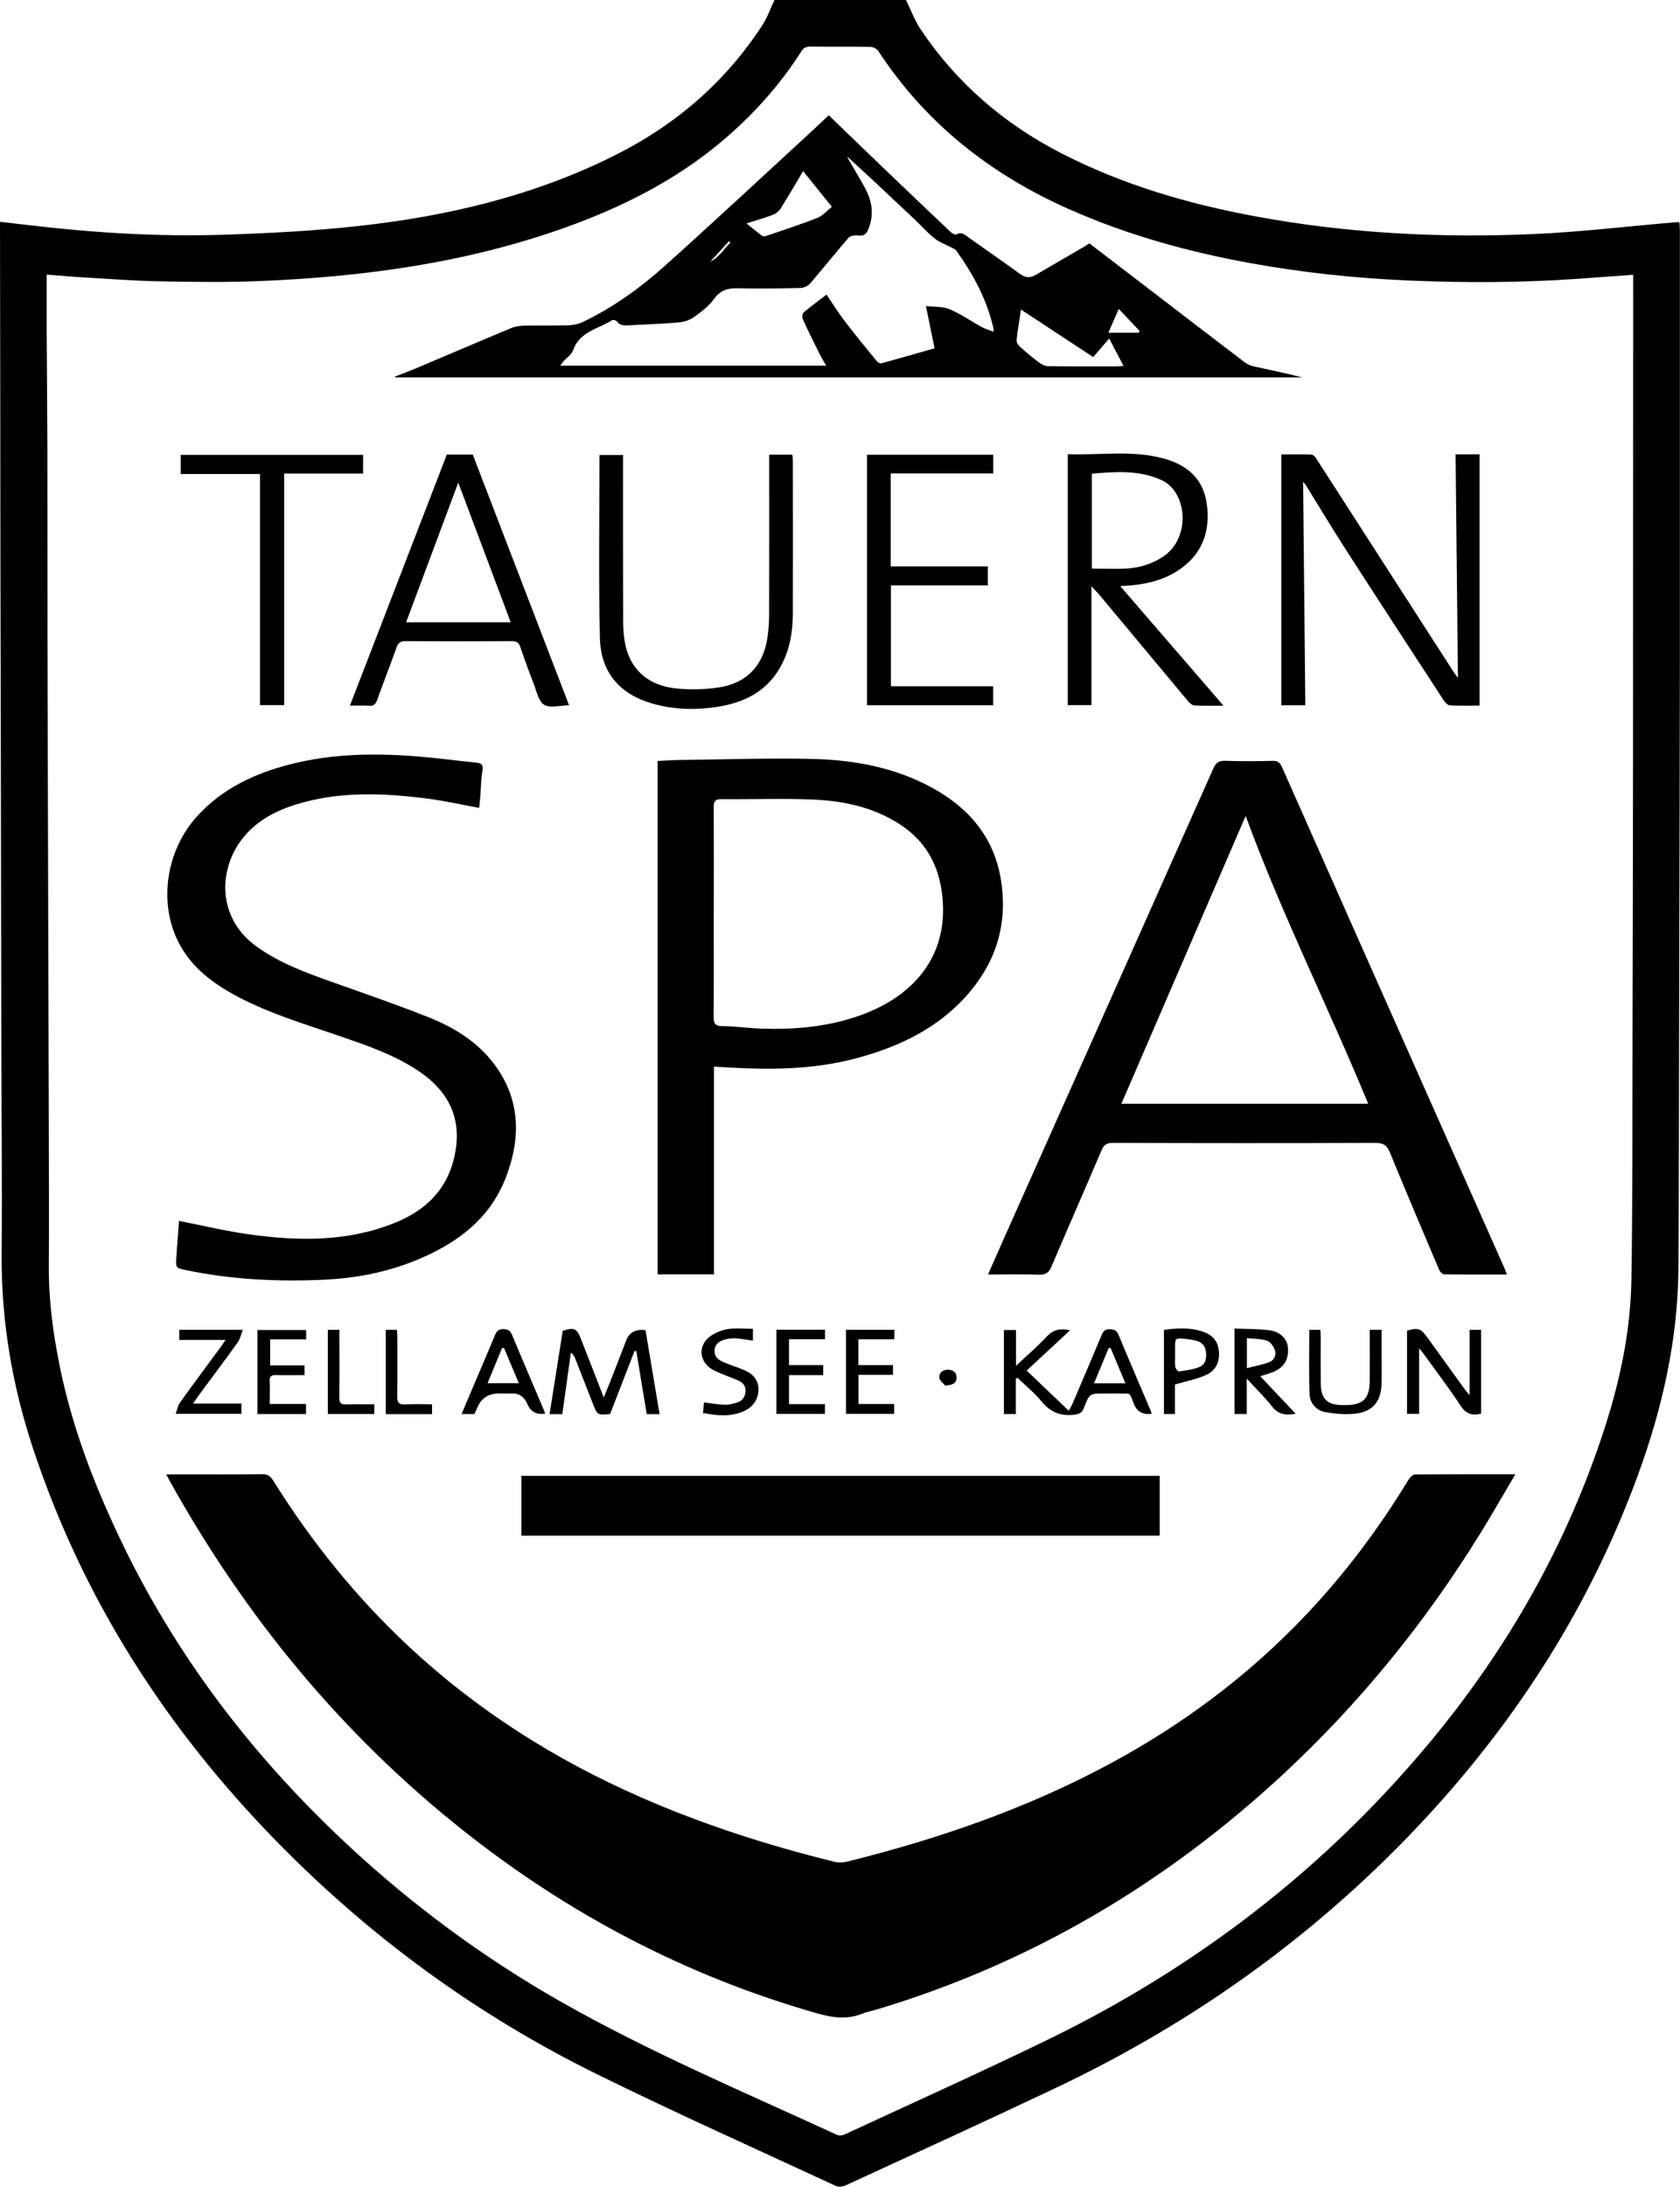 <svg viewBox="0 0 285.14 370.98" xmlns="http://www.w3.org/2000/svg"><path d="m153.77 0c.82 1.67 1.47 3.46 2.5 5 6.1 9.09 14.13 16 23.86 21 10.44 5.36 21.56 8.6 33.03 10.72 15.64 2.89 31.44 3.69 47.29 2.98 7.85-.35 15.68-1.29 23.52-1.96.32-.03.63-.03 1.08-.06.02.46.07.89.07 1.31 0 24.28.01 48.56 0 72.84-.01 16.44-.06 32.88-.1 49.31-.02 8.28-.03 16.56-.05 24.84-.03 9.76-.02 19.52-.1 29.27-.1 12.13-2.75 23.76-6.91 35.1-7.95 21.69-20.06 40.81-35.68 57.75-18.03 19.55-39.21 34.82-63.22 46.18-11.8 5.59-23.68 11.01-35.54 16.47-.47.22-1.2.31-1.64.1-13.55-6.28-27.19-12.38-40.58-18.97-20.44-10.07-38.61-23.36-54.53-39.67-18.64-19.1-32.74-41.03-41.16-66.47-3.54-10.7-5.42-21.66-5.33-32.97.1-12.64-.04-25.28-.06-37.91-.03-15.32-.05-30.64-.08-45.96-.02-11.32-.05-22.64-.07-33.96-.01-18.71-.04-37.43-.07-56.15 0-.31 0-.63 0-1.16 1.86.21 3.62.41 5.38.62 10.85 1.27 21.75 1.93 32.67 1.57 7.58-.25 15.18-.64 22.72-1.47 15.13-1.66 29.82-5.11 43.55-11.98 10.31-5.15 18.77-12.4 25.06-22.09.86-1.31 1.39-2.85 2.07-4.28zm123.41 46.62c-3.33.24-6.5.48-9.68.7-9.46.65-18.93.67-28.4.27-9.06-.39-18.06-1.34-26.99-2.97-10.59-1.93-20.91-4.79-30.77-9.18-13.28-5.9-24.26-14.55-32.28-26.8-.24-.37-.87-.68-1.33-.69-3.4-.06-6.8 0-10.2-.05-.73 0-1.15.22-1.54.84-3.7 5.81-8.28 10.87-13.54 15.29-7.87 6.61-16.91 11.14-26.53 14.58-16.74 5.98-34.13 8.35-51.79 9.07-5.63.23-11.28.16-16.91.05-4.31-.08-8.61-.41-12.92-.66-2.05-.12-4.1-.31-6.38-.48 0 3.21-.01 6.28 0 9.35.03 6.76.1 13.51.12 20.27.03 13.72 0 27.44.04 41.16.06 25.31.14 50.63.21 75.94.02 7.2.04 14.4 0 21.6-.04 5.7.72 11.31 1.85 16.87 2.04 10.11 5.69 19.68 10.09 28.97 9.44 19.94 22.59 37.14 38.69 52.15 11.01 10.26 23.04 19.15 36.11 26.6 15.15 8.62 31.2 15.4 47.01 22.67.36.17.95.12 1.32-.06 11.48-5.32 23.02-10.51 34.4-16.04 25.22-12.25 47.02-28.94 64.97-50.55 13.21-15.9 23.25-33.56 29.63-53.27 2.63-8.13 4.38-16.46 4.53-25 .22-13.31.16-26.63.19-39.95.04-15.72.08-31.44.09-47.15.02-27.4.02-54.8.03-82.2 0-.43 0-.86 0-1.32z"/><path d="m257.19 250.12c-2.11 3.56-4 6.88-6.01 10.13-9.35 15.11-20.47 28.77-33.5 40.85-19.97 18.5-42.83 32.02-68.98 39.84-.76.23-1.57.36-2.3.66-2.57 1.05-5.03.73-7.66-.02-22.19-6.31-42.21-16.81-60.24-31.13-20.62-16.38-36.99-36.34-49.75-59.31-.15-.27-.29-.55-.53-1.01h1.28c5 0 10 .03 15-.03.94-.01 1.4.33 1.87 1.08 6.51 10.43 14.17 19.92 23.18 28.3 11.55 10.75 24.69 19.05 39.11 25.38 10.66 4.68 21.69 8.22 32.98 10.99.69.17 1.51.14 2.21-.04 15.38-3.83 30.29-8.95 44.31-16.47 12.5-6.7 23.73-15.07 33.49-25.37 6.65-7.01 12.41-14.71 17.43-22.97.23-.38.72-.85 1.09-.85 5.55-.05 11.11-.04 17.01-.04z"/><path d="m255.75 216.22c-3.63 0-7.14.02-10.65-.03-.29 0-.7-.44-.84-.77-2.81-6.61-5.62-13.22-8.34-19.87-.52-1.27-1.15-1.66-2.52-1.66-14.84.06-29.68.05-44.52 0-1.05 0-1.53.33-1.93 1.28-2.8 6.57-5.68 13.11-8.48 19.68-.43 1.01-.93 1.44-2.09 1.4-2.83-.1-5.67-.03-8.69-.03.87-1.97 1.68-3.81 2.5-5.66 11.92-26.72 23.84-53.43 35.73-80.16.43-.97.92-1.37 2.03-1.33 2.68.1 5.36.06 8.04.01.84-.02 1.24.25 1.59 1.04 9.97 22.5 19.97 44.99 29.97 67.48 2.61 5.87 5.22 11.73 7.82 17.6.13.28.22.58.38 1zm-65.42-28.97h41.89c-6.82-16.52-14.78-32.41-20.8-48.83-6.98 16.16-14.01 32.44-21.09 48.83z"/><path d="m184.9 41.29c3.98 3.05 7.95 6.08 11.91 9.12 4.82 3.69 9.64 7.4 14.47 11.07.46.35 1.05.58 1.61.7 2.71.6 5.43 1.15 8.13 1.85h-153.92s-.04-.09-.06-.14c1.11-.43 2.23-.84 3.32-1.3 5.48-2.31 10.94-4.66 16.43-6.94.68-.28 1.46-.39 2.2-.41 2.48-.05 4.96.03 7.44-.05.85-.03 1.76-.21 2.51-.57 5.12-2.46 9.7-5.75 13.9-9.52 8.27-7.41 16.4-14.99 24.58-22.51 1.08-.99 2.15-2.01 3.24-3.03 3.5 3.37 6.95 6.71 10.41 10.02 3.41 3.26 6.82 6.52 10.25 9.75.26.25.8.55 1 .44.93-.53 1.47.08 2.11.54 2.9 2.06 5.83 4.08 8.7 6.17.9.65 1.7.72 2.64.17 2.68-1.58 5.38-3.13 8.07-4.7.34-.2.67-.42 1.05-.66zm-41.09-14.68s.16.36.35.68c.82 1.42 1.66 2.82 2.47 4.25 1.24 2.2 1.79 4.45.89 6.98-.37 1.02-.69 1.57-1.86 1.43-.53-.06-1.32.03-1.62.37-2.23 2.56-4.34 5.22-6.55 7.79-.35.41-1.04.73-1.58.74-3.56.08-7.12.14-10.68.05-1.72-.04-2.97.33-4.04 1.82-.86 1.2-2.13 2.16-3.35 3.04-.71.51-1.66.85-2.54.93-2.78.25-5.58.34-8.38.49-.84.05-1.67.14-2.26-.7-.12-.17-.63-.25-.81-.14-2.35 1.49-5.49 1.91-6.59 5.1-.25.73-1.09 1.25-1.65 1.87-.19.21-.34.46-.52.72h45.13c-.42-.73-.78-1.31-1.08-1.91-.99-2-1.99-4-2.91-6.03-.13-.29-.03-.92.2-1.11 1.25-1.05 2.57-2.01 3.86-3 1.06 1.56 1.99 3.08 3.08 4.5 1.77 2.32 3.62 4.57 5.47 6.82.16.2.56.39.78.33 2.99-.82 5.97-1.68 9-2.54-.49-2.38-.95-4.64-1.47-7.18 1.45.18 2.88.06 4.05.56 1.89.8 3.6 2.01 5.42 3.01.59.33 1.27.51 1.99.8 0-.34.02-.46 0-.57-1.09-4.89-3.43-9.17-6.31-13.2-.16-.23-.49-.35-.76-.49-.97-.52-2.06-.89-2.9-1.56-1.22-.96-2.25-2.15-3.38-3.22-2.44-2.3-4.89-4.6-7.34-6.89-1.42-1.32-2.86-2.63-4.07-3.74zm41.74 33.97c-4.23-2.78-8.18-5.38-12.26-8.06-.28 1.85-.57 3.5-.75 5.16-.04.36.26.86.55 1.13 1.03.93 2.11 1.83 3.22 2.66.43.32 1.01.64 1.52.65 3.88.05 7.76.03 11.63.03.34 0 .68-.04 1.23-.07-.88-1.69-1.69-3.23-2.43-4.65-.95 1.1-1.81 2.1-2.73 3.16zm-44.36-25.49c-1.7-2.11-3.24-4.03-4.88-6.06-1.32 2.21-2.53 4.31-3.82 6.36-.28.45-.81.86-1.31 1.05-1.4.53-2.85.94-4.48 1.46 1 .8 1.78 1.46 2.6 2.07.16.12.47.15.67.08 2.93-1 5.89-1.96 8.77-3.09.9-.36 1.61-1.21 2.45-1.87zm52.11 21.36c.04-.1.08-.21.12-.31-1.12-1.19-2.25-2.37-3.54-3.73-.65 1.49-1.18 2.72-1.76 4.04h5.17zm-72.75-12.06c1.48-.69 2.28-2.12 3.41-3.22-.08-.08-.16-.16-.24-.24-1.06 1.15-2.12 2.31-3.17 3.46z"/><path d="m121.18 216.2h-9.56v-87.1c1.26-.06 2.56-.16 3.85-.17 7.31-.09 14.63-.33 21.94-.19 7.28.14 14.39 1.37 20.88 4.95 6.2 3.42 10.42 8.37 11.59 15.54 1.16 7.11-.61 13.47-5.22 18.98-5.04 6.03-11.76 9.28-19.19 11.29s-14.99 2.03-22.59 1.55c-.51-.03-1.03-.06-1.7-.1v35.26zm-.04-61.41c0 5.88.03 11.76-.02 17.63 0 1.11.15 1.65 1.46 1.66 2.19.02 4.38.34 6.57.42 5.87.21 11.64-.32 17.2-2.37 7.91-2.92 14.25-9.03 13.68-18.99-.32-5.6-2.5-10.19-7.31-13.3-4.49-2.92-9.57-3.98-14.79-4.2-5.14-.22-10.3-.01-15.44-.07-1.17-.01-1.37.43-1.36 1.47.04 5.92.02 11.84.02 17.75z"/><path d="m30.4 207.13c3.95.77 7.76 1.69 11.62 2.24 8.49 1.21 16.96 1.36 25.1-1.96 4.86-1.98 8.47-5.27 9.84-10.53 1.68-6.44-.34-11.49-6.05-15.27-4.17-2.76-8.87-4.33-13.55-5.94-5.77-1.98-11.63-3.73-17.05-6.6-4.2-2.23-7.92-5-10.1-9.39-3.3-6.63-1.99-15.34 3.1-21.04 4.32-4.84 9.91-7.44 16.05-9 7.13-1.81 14.37-1.89 21.64-1.3 3.26.27 6.5.71 9.76 1.03.94.09 1.3.34 1.12 1.4-.25 1.49-.25 3.02-.37 4.53-.05.59-.12 1.18-.18 1.76-3.03-.55-5.94-1.22-8.89-1.59-7.53-.95-15.05-1.26-22.43 1.08-3.53 1.12-6.7 2.88-8.99 5.88-3.89 5.09-4.27 13.29 2.58 18.19 3.88 2.78 8.3 4.39 12.74 5.97 5.48 1.95 10.99 3.84 16.4 5.99 4.27 1.7 8.19 4.09 11.03 7.81 4.59 6.01 4.69 12.65 2.07 19.41-2.74 7.07-8.38 11.19-15.14 13.97-5.07 2.09-10.41 3.1-15.85 3.34-7.8.35-15.57-.03-23.24-1.63-1.74-.36-1.78-.35-1.68-2.09.12-2.11.3-4.22.46-6.28z"/><path d="m196.83 260.53h-108.34v-10.15h108.34z"/><path d="m247.45 115.01c-.14-12.81-.27-25.3-.4-37.93h4.07v42.63c-1.7 0-3.37.05-5.03-.04-.36-.02-.79-.46-1.03-.82-5.54-8.5-11.09-16.99-16.58-25.52-2.36-3.66-4.59-7.39-6.89-11.09-.09-.15-.23-.26-.42-.49.13 12.71.25 25.27.38 37.9h-4.08v-42.56c1.72 0 3.43-.03 5.13.03.27 0 .59.35.77.62 7.79 12.08 15.57 24.17 23.35 36.26.18.28.39.54.73 1.01z"/><path d="m181.21 77.05c5.47.21 10.92-.73 16.27.73 3.9 1.06 6.68 3.34 7.31 7.5.64 4.24-.36 8.04-3.9 10.83-2.73 2.15-5.96 2.97-9.36 3.24-.39.03-.78.04-1.4.08 5.86 6.79 11.6 13.43 17.53 20.29-1.85 0-3.4.05-4.94-.04-.39-.02-.83-.42-1.11-.76-5-5.98-9.98-11.97-14.98-17.96-.37-.44-.78-.85-1.38-1.5v20.16h-4.03v-42.57zm4.1 3.36v16.05c2.14 0 4.18.12 6.2-.03 2.07-.16 4.04-.79 5.82-1.94 4.84-3.13 4.25-11.04-.21-13.05-3.79-1.71-7.75-1.43-11.73-1.08-.03 0-.07.04-.08.05z"/><path d="m96.59 119.65c-1.54.02-3.23.52-4.25-.09-.95-.57-1.26-2.3-1.75-3.55-.8-2.04-1.55-4.1-2.26-6.18-.25-.75-.59-1.07-1.43-1.06-6.04.04-12.08.04-18.12 0-.83 0-1.19.29-1.46 1.04-1.08 3-2.24 5.98-3.32 8.98-.26.71-.61 1-1.38.94-.99-.07-2-.02-3.23-.02 5.51-14.27 10.97-28.42 16.45-42.59h4.4c5.44 14.15 10.89 28.31 16.35 42.53zm-9.91-14.08c-3.03-8.06-5.98-15.94-8.9-23.7-2.9 7.77-5.86 15.69-8.85 23.7z"/><path d="m130.54 77.14h3.95c.03.35.07.66.07.97 0 8.72.03 17.43 0 26.15-.01 3.19-.6 6.29-2.22 9.09-2.39 4.11-6.25 5.92-10.73 6.59-3.66.55-7.33.45-10.92-.59-5.5-1.59-8.74-5.28-8.87-11.12-.24-10.31-.07-20.63-.07-31.04h4v1.42c0 8.96-.01 17.91.02 26.87 0 1.31.1 2.65.37 3.92.95 4.38 4.06 7.03 8.97 7.43 2.24.19 4.56.13 6.78-.19 4.85-.69 7.72-3.75 8.39-8.63.17-1.26.26-2.54.26-3.82.02-8.52.01-17.03.01-25.55v-1.5z"/><path d="m151.18 80.32v15.77h16.48v3.22h-16.45v17.11h17.35v3.23h-21.4v-42.5h21.41v3.17z"/><path d="m61.63 77.16v3.18h-13.4v39.28h-4.1v-39.2h-13.46v-3.25h30.96z"/><path d="m172.41 233.89v6.01h-2.02v-14.26h2.05v6.07c1.89-1.78 3.65-3.27 5.2-4.94 1.09-1.18 2.27-1.47 3.97-1.08-2.47 2.29-4.85 4.5-7.36 6.83 2.37 2.26 4.69 4.47 7.16 6.82.28-.55.5-.91.66-1.29 1.65-3.85 3.3-7.7 4.91-11.57.28-.68.62-1 1.4-.97.71.03 1.14.16 1.45.9 1.8 4.35 3.67 8.67 5.51 13 .06.14.09.29.13.44q-2.21.3-3-1.63c-.89-2.15-.29-1.76-2.71-1.81-.76-.01-1.52 0-2.28 0-2.53 0-2.57-.02-3.5 2.41-.33.87-.79 1.09-1.72 1.19-2.31.25-4.02-.46-5.5-2.27-1.19-1.46-2.7-2.67-4.06-3.99-.09.05-.19.09-.28.14zm16.09-5.2c-.11 0-.21 0-.32-.01-.82 1.97-1.64 3.94-2.49 5.99h5.32c-.87-2.07-1.69-4.02-2.51-5.98z"/><path d="m111.97 239.91h-2.2c-.59-3.57-1.18-7.12-1.77-10.68-.1-.02-.2-.03-.3-.05-1.39 3.58-2.77 7.15-4.15 10.71-2.14.19-2.15.2-2.89-1.67-1.01-2.56-2-5.13-3.01-7.69-.14-.36-.31-.71-.76-1.05-.48 3.46-.96 6.93-1.45 10.43h-2.16c.75-4.76 1.49-9.46 2.23-14.14 1.92-.62 2.38-.42 3.07 1.33 1.27 3.22 2.52 6.45 3.89 9.97.52-1.27.96-2.29 1.36-3.33.83-2.12 1.64-4.24 2.46-6.36q.8-2.06 3.27-1.71c.79 4.7 1.58 9.45 2.39 14.25z"/><path d="m251.38 239.83c-1.51.37-2.54.07-3.45-1.31-2.02-3.07-4.25-5.99-6.4-8.97-.16-.22-.34-.41-.67-.8v11.12h-2.05v-14.13c1.87-.52 2.33-.38 3.41 1.11 2.13 2.94 4.25 5.9 6.38 8.84.19.27.42.51.83 1.01v-11.09h1.95z"/><path d="m213.9 233.48c2.02 2.13 3.97 4.2 6.01 6.36-1.67.31-2.93.15-4-1.22-1.24-1.59-2.71-3-4.3-4.73v6h-2.08v-14.51c1.99.09 3.94.07 5.87.29 1.78.2 3.01 1.41 3.18 2.8.23 1.95-.52 3.39-2.27 4.19-.71.32-1.48.51-2.39.82zm-2.27-1.37c1.42-.37 2.65-.58 3.8-1.02.86-.33 1.23-1.25.94-2.09-.22-.62-.79-1.37-1.36-1.56-1.04-.34-2.21-.3-3.38-.42z"/><path d="m92.54 239.83q-2.2.32-3.02-1.61t-2.71-1.81c-.72 0-1.44 0-2.16 0q-2.64 0-3.64 2.4c-.15.37-.33.72-.5 1.09h-2.16c.3-.72.55-1.33.81-1.95 1.62-3.82 3.26-7.63 4.86-11.46.28-.67.61-1 1.39-1 .8 0 1.2.25 1.51 1 1.76 4.24 3.58 8.45 5.37 12.68.09.21.16.43.25.66zm-7.01-11.15c-.11 0-.21.02-.32.03-.81 1.96-1.62 3.92-2.46 5.95h5.31c-.87-2.07-1.7-4.03-2.52-5.98z"/><path d="m232.49 225.6h2v4.7c0 1.52.03 3.04-.01 4.55-.08 2.71-1.32 4.46-3.99 4.91-1.79.3-3.72.12-5.53-.19-1.51-.26-2.62-1.48-2.69-3.02-.14-3.62-.05-7.24-.05-10.94h1.88c.02.46.06.88.06 1.31 0 2.64-.02 5.27.01 7.91.03 2.45 1.1 3.49 3.53 3.54h.72c2.92 0 4.04-1.12 4.06-4.07.02-2.48 0-4.95 0-7.43 0-.39 0-.78 0-1.26z"/><path d="m32.77 238.11h8.21v1.75h-11.16c.26-.7.36-1.41.73-1.92 2.26-3.15 4.57-6.25 6.87-9.37.25-.34.49-.7.87-1.26h-7.86v-1.71h10.78c-.32.81-.45 1.55-.84 2.1-2.16 3.02-4.4 5.98-6.6 8.97-.3.41-.58.83-.99 1.43z"/><path d="m43.7 239.9v-14.26h8.26v1.59h-6.11v4.4h5.84v1.66c-1.62 0-3.25.03-4.87-.01-.76-.02-1.08.2-1.05 1.01.06 1.23.01 2.47.01 3.89h6.16v1.72z"/><path d="m151.56 231.6v1.64h-5.85v4.95h6.05v1.68h-8.17v-14.27h8.2v1.61h-6.1v4.38h5.87z"/><path d="m131.78 225.59h8.24v1.61h-6.1v4.39h5.8v1.7h-5.8v4.92h6.09v1.66h-8.23v-14.27z"/><path d="m199.42 234.89v5h-1.87v-14.27c2.11-.31 4.23-.43 6.33.2 1.55.47 2.71 1.38 2.96 3.09.28 1.9-.36 3.52-2.07 4.32-1.58.74-3.36 1.06-5.34 1.65zm.03-4.99c0 .68-.07 1.37.03 2.03.04.28.47.76.66.73 1.16-.17 2.37-.31 3.44-.75 1.09-.46 1.24-1.58 1.09-2.68-.14-.98-.77-1.56-1.7-1.79-.65-.16-1.33-.26-2-.32-1.5-.12-1.52-.08-1.53 1.46v1.32z"/><path d="m127.79 225.41v2.02c-.94-.13-1.82-.28-2.71-.37-.39-.04-.8-.03-1.19.02-1.66.21-2.56.89-2.61 1.99-.07 1.45 1.07 1.82 2.1 2.25.96.4 1.95.7 2.9 1.1 1.43.6 2.44 1.63 2.45 3.24 0 1.74-.91 3.05-2.51 3.76-2.22.99-4.51.73-6.91.3.06-.62.12-1.2.18-1.8 1.22.15 2.39.36 3.55.4.69.02 1.41-.18 2.09-.39.9-.28 1.35-.99 1.41-1.89.06-.91-.47-1.51-1.26-1.85-1.39-.6-2.84-1.06-4.18-1.75-2.3-1.18-2.75-3.9-.82-5.53.86-.73 2.07-1.22 3.19-1.42 1.38-.24 2.83-.06 4.32-.06z"/><path d="m63.54 238.25v1.64h-7.9v-14.28h1.97v1.42c0 3.36.03 6.72-.02 10.07-.01.89.25 1.2 1.15 1.16 1.55-.06 3.1-.02 4.8-.02z"/><path d="m73.33 239.91h-7.85v-14.3h1.89c.02.43.07.85.07 1.27 0 3.32.04 6.64-.02 9.95-.02 1.06.23 1.51 1.38 1.43 1.47-.1 2.95-.02 4.53-.02z"/><path d="m160.41 235.04c-.25-.31-.92-.78-.98-1.31-.09-.83.59-1.38 1.46-1.36.84.01 1.49.46 1.47 1.37-.02.92-.68 1.27-1.95 1.31z"/></svg>